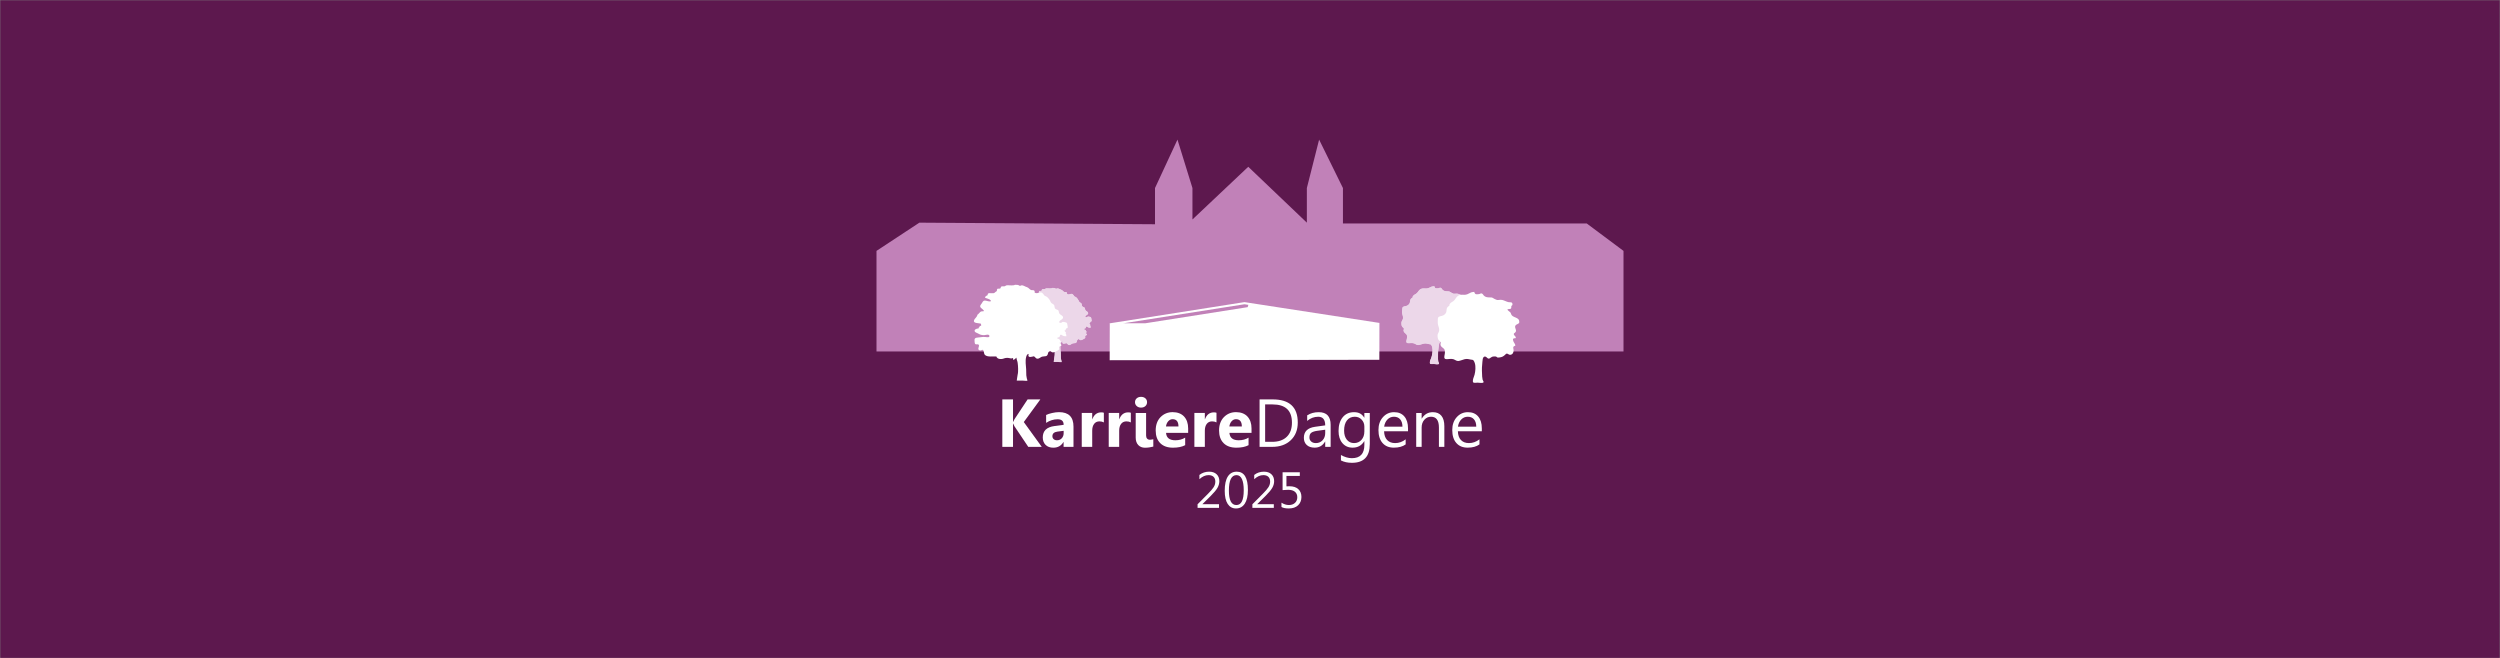 <svg viewBox="0 0 4426 1164.693" xmlns="http://www.w3.org/2000/svg" data-name="Layer 1" id="Layer_1" style="max-height: 500px" width="4426" height="1164.693">
  <rect x="0" y="0" width="4426" height="1164.693" fill="#808080" stroke="none"/>
  <defs>
    <style>
      .cls-1, .cls-2, .cls-3 {
        fill-rule: evenodd;
      }

      .cls-1, .cls-4 {
        fill: #fff;
      }

      .cls-5 {
        isolation: isolate;
      }

      .cls-2 {
        fill: #c181b8;
      }

      .cls-3 {
        fill: #ecd7e9;
      }

      .cls-6 {
        fill: #5d184e;
      }
    </style>
  </defs>
  <rect height="1495.83" width="4425" y=".5" x=".5" class="cls-6"/>
  <g>
    <path d="M2874.25,444.16v178.1h-1322.5v-178.1l75.94-49.97,417.12,2.83v-64.09l39.79-85.75,26.51,85.75v55.61l98.8-93.28,103.74,98.93v-61.26l21.71-85.75,42.19,85.75v62.68h431.6l65.1,48.56h0Z" class="cls-2"/>
    <path d="M2027.61,572.32l-38.72.05,214.3-33.73,6.94,1.07-1.28,4.08-181.25,28.53h.01ZM2442.15,571.6h-.67l-237.62-36.64v-.03h-1.2l-237.89,37.47h-.03l-.3.05.3.91-.16,64.4,477.43-.8.13-65.37h.01Z" class="cls-1"/>
    <path d="M2500.42,526.07c.93-1.52,1.09-2.51,2.64-3.73,1.17-.96,2.54-1.54,3.84-2.35,2.61-1.63,3.82-4.53,5.98-6.66,2.13-2.1,5.23-3.12,8.62-2.8,4.14.4,6.22.13,9.72-1.65,1.09-.56,2.16-1.12,3.31-1.52,1.63-.56,2.93-.35,4.72-.69.37,1.04.77,2.8,1.95,3.41,1.04.53,4.33.4,5.52.16,1.84-.35,2.16-1.46,3.92-.77,1.44.56,2,2.22,2.83,3.14,2.24,2.56,5.34,2.99,9.05,3.09,2.38.06,3.23.03,4.91,1.23,1.31.93,2.35,1.44,3.79,2.1,1.95.91,2.11,1.12,4.29.91,1.66-.16,3.85-.37,5.5.05,3.28.88,6.27,2.85,9.4,3.63,1.22.3,3.89.11,4.88.8,1.04.72,1.17,2.99.64,3.89-.29.48-1.15.69-1.42,1.17-.37.67-.16,1.54-.26,2.29-.29,1.84-.53,2-2.72,2.21-1.09.11-2.03,0-3.04.29-.61,2.13,3.97,3.84,4.56,5.89.86,3.01,1.47,4.37,4.97,6.05,3.26,1.55,6.59,2.59,7.21,5.87.25,1.36.46,2.93-.66,3.97-.89.8-2.74,1.28-3.83,2-4.8,3.12.8,7.14-1.46,10.9-1.09,1.84-4.03,1.76-2.62,4.56.91,1.81,2.85,2.4,2.33,4.83-.82.05-3.31.24-3.89.83-.8.8-.24,2.74,0,3.65.69,2.42,2.96,4.48,2.71,7.07-4.79.91-2.98,3.89-2.87,6.61.08,2.62-1.36,6.59-5.12,6.88-2.45.18-2.48-.99-4.3-1.68-1.97-.77-2.64.53-4.08,1.79-2.51,2.16-4.56,3.14-8.22,3.49-.78.08-2.06.34-2.85.11-1.17-.37-1.49-1.31-2.72-1.65-1.28-.35-4.4-.24-5.52.21-3.33,1.33-4.75,4.75-8.11.99-2.75-3.09-5.5-1.25-6.27,1.76-.72,2.83-.77,5.92-1.28,8.91-.96,5.68-.83,12.13-.8,18.03,0,1.57.19,3.09.45,4.58.19,1.04,1.44,2.7,1.34,3.58-.26,2.42-6.75.82-9.18.75-1.49-.05-4.64.35-5.92-.16-1.41-.56-1.12-2.53-.91-3.89.46-2.8,1.98-5.25,2.8-7.97,1.6-5.23,2.59-12.43,1.17-17.68-.32-1.2-.86-2.77-1.63-3.87-1.12-1.57-2.03-1.09-4.21-1.63-3.37-.85-5.63-1.57-9.5-.75-3.04.64-6.27,2.22-9.45,2.43-2.74.16-4.83-2.11-7.41-2.96-3.36-1.09-7.23-.08-10.68-.34-4.14-.29-2.67-4.51-2.11-6.93.59-2.59,1.25-6.53-.67-8.74-1.76-2-4.11-2.96-4.86-5.55-.43-1.47.35-2.61.4-4.02.08-1.84-1.01-1.92-2.32-3.17-2.13-2.08-1.97-5.01-2.03-7.63-.05-2.75,2.3-4.69,2.72-7.28.48-2.88-.43-5.79-1.17-8.43-.78-2.74-.16-6.03-.03-8.96.16-3.76,2.14-4.16,6.33-4.93,3.07-.59,5.63-2.77,6.67-4.99,1.12-2.4.4-5.52,2.21-7.73.88-1.07,2.8-2.22,3.92-3.01" class="cls-3"/>
    <path d="M2500.65,526.3c.93-1.52,1.09-2.51,2.64-3.73,1.17-.96,2.54-1.54,3.84-2.35,2.61-1.63,3.82-4.53,5.98-6.66,2.13-2.1,5.23-3.12,8.62-2.8,4.14.4,6.22.13,9.72-1.65,1.09-.56,2.16-1.12,3.31-1.52,1.63-.56,2.93-.35,4.72-.69.37,1.04.77,2.8,1.95,3.41,1.04.53,4.33.4,5.52.16,1.84-.35,2.16-1.46,3.92-.77,1.44.56,2,2.22,2.83,3.14,2.24,2.56,5.34,2.99,9.05,3.09,2.37.06,3.23.03,4.91,1.23,1.31.93,2.35,1.44,3.79,2.1,1.95.91,2.11,1.12,4.29.91,1.66-.16,3.85-.37,5.5.05,3.28.88,6.27,2.85,9.4,3.63,1.22.3,3.89.11,4.88.8,1.04.72,1.17,2.99.64,3.89-.29.48-1.15.69-1.42,1.17-.37.67-.16,1.54-.26,2.29-.29,1.84-.53,2-2.72,2.21-1.09.11-2.03,0-3.04.29-.61,2.13,3.97,3.84,4.56,5.89.86,3.01,1.47,4.37,4.97,6.05,3.26,1.55,6.59,2.59,7.21,5.87.25,1.36.46,2.93-.66,3.97-.89.8-2.74,1.28-3.83,2-4.8,3.12.8,7.14-1.46,10.9-1.09,1.84-4.03,1.76-2.62,4.56.91,1.81,2.85,2.4,2.33,4.83-.82.05-3.31.24-3.89.83-.8.8-.24,2.74,0,3.65.69,2.42,2.96,4.48,2.71,7.07-4.79.91-2.98,3.89-2.87,6.61.08,2.62-1.36,6.59-5.12,6.88-2.45.19-2.48-.99-4.3-1.68-1.97-.77-2.64.53-4.08,1.79-2.51,2.16-4.56,3.14-8.22,3.49-.78.08-2.06.34-2.85.11-1.17-.37-1.49-1.31-2.72-1.65-1.28-.35-4.4-.24-5.52.21-3.33,1.33-4.75,4.75-8.11.99-2.75-3.09-5.5-1.25-6.27,1.76-.72,2.83-.77,5.92-1.28,8.91-.96,5.68-.83,12.13-.8,18.03,0,1.57.19,3.09.45,4.58.19,1.04,1.44,2.69,1.34,3.58-.27,2.42-6.75.82-9.18.75-1.5-.05-4.64.35-5.92-.16-1.41-.56-1.12-2.53-.91-3.89.46-2.8,1.98-5.25,2.8-7.98,1.6-5.22,2.59-12.42,1.17-17.67-.32-1.2-.86-2.77-1.63-3.87-1.12-1.57-2.03-1.09-4.21-1.63-3.37-.85-5.63-1.57-9.5-.75-3.04.64-6.27,2.22-9.45,2.43-2.74.16-4.83-2.11-7.41-2.96-3.36-1.09-7.23-.08-10.68-.34-4.14-.29-2.67-4.51-2.11-6.93.59-2.59,1.25-6.53-.67-8.74-1.76-2-4.11-2.96-4.86-5.55-.43-1.47.35-2.61.4-4.02.08-1.84-1.01-1.92-2.32-3.17-2.13-2.08-1.97-5.01-2.03-7.63-.05-2.75,2.3-4.69,2.72-7.28.48-2.88-.43-5.79-1.17-8.43-.78-2.74-.16-6.03-.03-8.96.16-3.76,2.14-4.16,6.33-4.93,3.07-.59,5.63-2.77,6.67-4.99,1.12-2.4.4-5.52,2.21-7.73.88-1.07,2.8-2.22,3.92-3.01" class="cls-3"/>
    <path d="M1865.19,640.37h7.41c2.27,0,4.64.56,6.77.29.19-1.15-.61-2.4-.74-3.55-.16-1.2-.53-2.67-.62-3.87-.19-2.75-.03-5.61-.19-8.28-.32-5.31-1.36-11.56,0-16.68.4-1.47.99-4.03,3.23-4.32.08,1.17-.83,2.67.21,3.63,1.09.99,3.17.5,4.51.16,1.78-.45,1.89-.85,3.25.21,1.01.8,1.33,1.87,2.67,2.35,3.03,1.1,4.69-2.05,7.41-2.64,3.62-.8,5.97.32,7.16-3.28.4-1.2.38-2.32,1.36-3.28.4-.4.72-.85,1.41-.99,1.36-.27.88.13,1.7.64.64.4.48.75,1.36,1.01.64.18,1.97.03,2.61-.14,1.41-.32,2.32-1.09,3.55-1.73,1.2-.64,2.34-1.04,2.85-2.19.59-1.39-.62-2.46.16-3.45.75-.96,3.15-1.01,3.01-2.37-.11-1.07-2.5-1.87-2.53-3.2.61-.06,1.12-.38,1.73-.38.32-1.07-.75-2.48-1.33-3.42-.88-1.42-1.44-1.39-3.22-1.92-.69-1.76,1.57-1.34,2.58-2.08.93-.7.59-2.7,1.58-3.09,1.14-.46,2.39,1.17,3.2,1.46,1.17.43,3.12.7,4.37.64-.19-1.73.43-2.27-1.09-3.71,2.37-.72-1.55-3.07-1.2-4.19,1.79.11,1.31-2,2.27-2.83.83-.7,1.06.16,1.7-.91.38-.62.16-1.52,0-2.16-.26-1.07-.26-2.62-.64-3.71-.48-1.36-1.97-1.68-3.62-1.95-.59-.08-1.52-.35-2.19-.16-1.01.29-1.31,1.22-2.58,1.31-2.19.13-2.35-1.15-1.6-2.27,1.52-2.27,4.96-2.51,4.61-5.5-.3-2.35-3.44-2.91-4.77-4.91-.77-1.15-.53-2.51-1.04-3.68-.67-1.55-1.97-1.41-3.41-2.21-2.96-1.66-1.09-4.43-3.01-6.35-.69-.72-2.13-1.28-2.9-1.98-1.07-.99-1.23-1.84-1.76-2.99-.8-1.84-3.52-5.5-5.36-6.19-1.97-.72-1.92-.64-3.04-2.27-.61-.88-1.28-1.98-2.29-2.64-2.53-1.63-5.25,1.28-8.42.32-2.45-.75-.69-1.39-1.46-2.88-.77-1.52-2.67-.8-4.21-1.12-2.21-.48-3.22-3.2-5.81-4.06-1.36-.45-2.18-.82-3.25-1.41-1.25-.72-2.64-1.23-4.32-.99-.45.67-1.47.51-2.4.43-.93-1.28-4.08-1.31-5.81-1.23-1.47,1.34-7.25.62-9.65.62s-2.1.64-3.6,1.28c-1.36.59-3.65-.21-4.77.51-1.41.91.11,2.16-1.84,2.72-2.13.62-3.01-.75-3.81,1.31-.21.53.08,1.44-.16,1.89-.29.56-.82.7-1.6,1.25-1.09.77-1.31,1.6-2.85,1.87-2.9.5-8.21-1.63-7.65,2.56-.88.37-2.56,1.47-3.02,2.11-1.23,1.73.27,1.81,1.81,2.35,2.13.77,5.78,1.73,5.41,3.98-2.48.83-5.2-.83-7.57-.96-3.01-.16-3.25,2.24-4.56,4.06-1.52,2.08-2.88,3.5-.99,5.79.96,1.17,4.32,3.18,3.92,4.54-2,.53-3.49-.24-4.93,1.3-1.07,1.15-2.05,2.32-3.09,3.37-.19.03-.37-.03-.53.05-.05,3.23-3.49,4.91-4.45,7.9-1.31,4.17,6.1,3.55,8.98,4.41.45.99.48,1.95.4,3.02-.54-.08-1.2.13-1.74.05-.11.67-.29,1.31-.67,1.89-.18.03-.35.03-.53.06-.18.51-.32,1.01-.48,1.58-2.77-.03-6.61,1.92-4.61,4.59.64.86,2.96,1.63,4.03,2.27,1.14.67,2.35,1.31,3.65,1.73,1.57.51,3.06.56,4.8.48,1.41-.05,3.84-.96,5.22-.48,1.39.48,1.92,2.38.62,3.1-1.04.56-3.84.08-4.96-.05-3.31-.4-6.13.59-9.46.69-4.13.14-4.82,1.9-4.4,5.18.11.91.13,3.02.85,3.68,1.09,1.04,3.25-.13,4.32.72,2.35,1.87-2.46,6.27,1.2,7.74,2.88,1.18,4.05-2.51,5.44.93.64,1.58.53,4.17,1.76,5.42,3.2,3.25,10.32,1.89,15.03,2.08,1.09,3.9,6.42,4.22,10.05,2.75,1.71-.69,4.1-.96,6.16-.61,2.08.34,3.76,1.17,5.81-.03.08.83.03,1.71.08,2.54,1.41.21,3.68-2.21,4.32-3.04.08,2.42,1.33,4.67,1.65,7.12.32,2.7.61,5.39.61,8.22s0,5.44-.64,8.12c-.61,2.54-.58,5.39-1.14,7.98" class="cls-3"/>
    <path d="M1865.41,640.82h7.41c2.27,0,4.64.56,6.77.29.19-1.15-.61-2.4-.74-3.55-.16-1.2-.53-2.67-.62-3.87-.19-2.75-.03-5.6-.19-8.28-.32-5.31-1.36-11.56,0-16.68.4-1.47.99-4.03,3.23-4.32.08,1.17-.83,2.67.21,3.63,1.09.99,3.17.5,4.51.16,1.78-.45,1.89-.85,3.25.21,1.01.8,1.33,1.87,2.67,2.35,3.03,1.1,4.69-2.05,7.41-2.64,3.62-.8,5.97.32,7.17-3.28.4-1.2.37-2.32,1.36-3.28.4-.4.72-.85,1.41-.99,1.36-.27.88.13,1.7.64.64.4.48.75,1.36,1.01.64.18,1.97.03,2.61-.14,1.41-.32,2.32-1.09,3.55-1.73,1.2-.64,2.34-1.04,2.85-2.19.59-1.39-.62-2.46.16-3.45.75-.96,3.15-1.01,3.01-2.37-.1-1.07-2.5-1.87-2.53-3.2.61-.06,1.12-.38,1.73-.38.32-1.07-.75-2.48-1.33-3.42-.88-1.42-1.44-1.39-3.22-1.92-.69-1.76,1.57-1.34,2.58-2.08.93-.7.59-2.7,1.58-3.09,1.14-.46,2.39,1.17,3.2,1.46,1.17.43,3.12.7,4.37.65-.19-1.74.43-2.27-1.09-3.71,2.37-.72-1.55-3.07-1.2-4.19,1.79.11,1.31-2,2.27-2.83.83-.7,1.06.16,1.7-.91.38-.62.16-1.52,0-2.16-.26-1.07-.26-2.62-.64-3.71-.48-1.36-1.97-1.68-3.62-1.95-.59-.08-1.52-.35-2.19-.16-1.01.29-1.31,1.22-2.58,1.31-2.19.13-2.35-1.15-1.6-2.27,1.52-2.27,4.96-2.51,4.61-5.5-.3-2.35-3.44-2.91-4.77-4.91-.77-1.15-.53-2.51-1.04-3.68-.67-1.55-1.97-1.41-3.41-2.21-2.96-1.66-1.09-4.43-3.01-6.35-.69-.72-2.13-1.28-2.9-1.98-1.07-.99-1.23-1.84-1.76-2.99-.8-1.84-3.52-5.5-5.36-6.19-1.97-.72-1.92-.64-3.04-2.27-.61-.88-1.27-1.98-2.29-2.64-2.53-1.63-5.25,1.28-8.42.32-2.45-.75-.69-1.39-1.46-2.88-.77-1.52-2.67-.8-4.21-1.12-2.21-.48-3.22-3.2-5.81-4.06-1.36-.45-2.18-.82-3.25-1.41-1.25-.72-2.64-1.23-4.32-.99-.45.67-1.47.51-2.4.43-.93-1.28-4.08-1.31-5.81-1.23-1.47,1.34-7.25.62-9.65.62s-2.1.64-3.6,1.28c-1.36.59-3.65-.21-4.77.51-1.41.91.11,2.16-1.84,2.72-2.13.62-3.01-.75-3.81,1.31-.21.53.08,1.44-.16,1.89-.29.56-.82.7-1.6,1.25-1.09.77-1.31,1.6-2.85,1.87-2.9.5-8.21-1.63-7.65,2.56-.88.37-2.56,1.47-3.02,2.11-1.23,1.73.27,1.81,1.81,2.35,2.13.77,5.78,1.74,5.41,3.98-2.48.83-5.2-.83-7.57-.96-3.01-.16-3.25,2.24-4.56,4.06-1.52,2.08-2.88,3.5-.99,5.79.96,1.17,4.32,3.18,3.92,4.54-2,.54-3.49-.24-4.93,1.31-1.07,1.15-2.05,2.32-3.09,3.37-.19.03-.37-.03-.53.05-.05,3.23-3.49,4.91-4.45,7.9-1.31,4.17,6.1,3.55,8.98,4.41.45.99.48,1.95.4,3.02-.54-.08-1.2.13-1.74.05-.11.67-.29,1.31-.67,1.89-.18.03-.35.03-.53.06-.18.51-.32,1.01-.48,1.58-2.77-.03-6.61,1.92-4.61,4.59.64.86,2.96,1.63,4.03,2.27,1.14.67,2.35,1.31,3.65,1.73,1.57.51,3.07.56,4.8.48,1.41-.05,3.84-.96,5.22-.48,1.39.48,1.92,2.38.62,3.1-1.04.56-3.84.08-4.96-.05-3.31-.4-6.13.59-9.46.69-4.13.14-4.82,1.9-4.4,5.18.11.91.13,3.02.85,3.68,1.09,1.04,3.25-.13,4.32.72,2.35,1.87-2.46,6.27,1.2,7.74,2.88,1.18,4.05-2.51,5.44.93.64,1.58.53,4.17,1.76,5.42,3.2,3.25,10.32,1.89,15.03,2.08,1.09,3.9,6.42,4.22,10.05,2.75,1.71-.69,4.1-.96,6.16-.61,2.08.34,3.76,1.17,5.81-.03.08.83.03,1.71.08,2.54,1.41.21,3.68-2.21,4.32-3.04.08,2.43,1.33,4.67,1.65,7.12.32,2.7.61,5.39.61,8.22s0,5.44-.64,8.12c-.61,2.54-.58,5.39-1.14,7.98" class="cls-3"/>
    <path d="M1799.72,673.77h9.99c3.04,0,6.25.72,9.1.4.26-1.49-.8-3.12-1.02-4.61-.21-1.58-.72-3.47-.83-5.04-.24-3.55-.05-7.28-.26-10.74-.43-6.88-1.84-15.01,0-21.65.53-1.92,1.33-5.22,4.35-5.6.11,1.52-1.1,3.46.29,4.72,1.46,1.28,4.27.64,6.09.21,2.4-.59,2.56-1.12,4.35.26,1.36,1.04,1.79,2.45,3.58,3.07,4.08,1.41,6.33-2.67,9.96-3.44,4.88-1.04,8.04.43,9.64-4.24.53-1.54.48-3.01,1.81-4.27.56-.51.99-1.12,1.89-1.28,1.84-.35,1.17.16,2.3.85.86.53.64.96,1.81,1.31.88.24,2.67.03,3.5-.16,1.89-.43,3.12-1.41,4.78-2.24,1.63-.83,3.18-1.33,3.84-2.85.8-1.81-.83-3.17.21-4.48.99-1.25,4.25-1.33,4.06-3.09-.16-1.41-3.37-2.42-3.42-4.16.83-.08,1.53-.48,2.36-.48.43-1.39-.99-3.22-1.79-4.42-1.21-1.84-1.95-1.81-4.33-2.51-.94-2.26,2.11-1.73,3.47-2.69,1.25-.91.8-3.49,2.14-4,1.52-.58,3.25,1.52,4.33,1.89,1.57.56,4.19.91,5.9.83-.24-2.24.59-2.93-1.5-4.8,3.2-.93-2.08-3.97-1.6-5.44,2.41.16,1.76-2.62,3.07-3.65,1.09-.88,1.41.21,2.27-1.17.51-.8.21-1.97.03-2.8-.35-1.39-.38-3.41-.88-4.83-.64-1.78-2.67-2.18-4.88-2.53-.77-.1-2.05-.46-2.93-.21-1.36.37-1.76,1.57-3.5,1.68-2.94.19-3.15-1.46-2.14-2.93,2.03-2.96,6.67-3.26,6.2-7.14-.38-3.07-4.62-3.78-6.41-6.37-1.04-1.49-.72-3.27-1.41-4.8-.88-2-2.64-1.84-4.59-2.88-3.98-2.16-1.47-5.73-4.04-8.26-.96-.93-2.85-1.65-3.92-2.59-1.44-1.28-1.68-2.37-2.35-3.89-1.07-2.4-4.72-7.14-7.23-8.02-2.67-.93-2.59-.83-4.09-2.93-.8-1.15-1.71-2.59-3.1-3.44-3.42-2.1-7.08,1.66-11.32.43-3.31-.96-.93-1.78-1.95-3.73-1.04-1.97-3.58-1.04-5.66-1.46-2.99-.64-4.32-4.16-7.82-5.25-1.84-.59-2.96-1.06-4.35-1.84-1.71-.93-3.55-1.6-5.82-1.28-.62.88-1.98.64-3.23.56-1.26-1.66-5.5-1.71-7.82-1.6-1.97,1.76-9.77.8-12.97.8s-2.86.83-4.84,1.68c-1.84.77-4.91-.27-6.41.67-1.89,1.2.16,2.83-2.49,3.54-2.88.78-4.06-.96-5.12,1.71-.29.7.11,1.87-.21,2.45-.38.72-1.1.91-2.16,1.63-1.47,1.01-1.76,2.08-3.82,2.43-3.9.67-11.02-2.13-10.28,3.33-1.2.48-3.44,1.92-4.06,2.72-1.66,2.24.37,2.34,2.43,3.03,2.88.99,7.79,2.27,7.29,5.17-3.34,1.07-7-1.06-10.2-1.23-4.03-.21-4.35,2.91-6.14,5.28-2.03,2.72-3.87,4.53-1.33,7.51,1.31,1.55,5.79,4.11,5.29,5.92-2.7.67-4.7-.29-6.62,1.71-1.44,1.49-2.75,3.01-4.16,4.37-.24.06-.51-.03-.72.06-.05,4.21-4.73,6.37-5.98,10.26-1.74,5.41,8.22,4.61,12.09,5.71.64,1.28.64,2.53.53,3.95-.72-.11-1.63.16-2.35.05-.16.88-.38,1.71-.91,2.45-.24.06-.45.03-.72.06-.24.67-.43,1.33-.64,2.02-3.74-.05-8.92,2.48-6.22,5.97.85,1.12,3.97,2.13,5.39,2.93,1.53.88,3.15,1.71,4.92,2.26,2.11.67,4.11.75,6.46.64,1.92-.08,5.18-1.25,7.02-.64,1.87.62,2.59,3.09.83,4.03-1.39.72-5.15.11-6.7-.05-4.43-.53-8.25.75-12.74.91-5.52.19-6.49,2.48-5.93,6.72.16,1.2.16,3.89,1.15,4.8,1.47,1.33,4.38-.19,5.8.93,3.15,2.43-3.31,8.14,1.63,10.06,3.87,1.52,5.45-3.26,7.31,1.22.86,2.03.72,5.38,2.38,7.04,4.33,4.24,13.88,2.45,20.24,2.72,1.5,5.04,8.62,5.5,13.54,3.55,2.29-.91,5.52-1.25,8.27-.8,2.8.45,5.04,1.52,7.82-.03.08,1.09.03,2.21.08,3.31,1.89.29,4.94-2.88,5.82-3.95.1,3.14,1.82,6.05,2.22,9.25.46,3.51.8,6.98.8,10.69s0,7.09-.88,10.53c-.83,3.28-.8,7.01-1.55,10.35" class="cls-1"/>
    <path d="M2565.51,540.62c1.01-1.79,1.14-2.96,2.9-4.46,1.33-1.14,2.87-1.89,4.37-2.85,2.98-1.97,4.23-5.42,6.65-7.97,2.4-2.54,5.96-3.82,9.94-3.55,4.85.35,7.27-.05,11.28-2.24,1.25-.69,2.49-1.38,3.81-1.89,1.87-.72,3.37-.51,5.47-.96.48,1.2,1.03,3.26,2.46,3.92,1.25.59,5.06.32,6.48,0,2.14-.48,2.49-1.76,4.56-1.01,1.73.61,2.49,2.53,3.47,3.6,2.74,2.93,6.38,3.34,10.72,3.31,2.8,0,3.79-.08,5.84,1.28,1.57,1.07,2.83,1.6,4.54,2.35,2.3,1.01,2.53,1.25,5.08.93,1.94-.24,4.49-.56,6.41-.1,3.88.93,7.48,3.15,11.2,3.95,1.44.29,4.58,0,5.75.77,1.25.8,1.53,3.44.96,4.51-.32.59-1.3.83-1.6,1.44-.41.8-.11,1.81-.21,2.7-.27,2.13-.55,2.34-3.1,2.67-1.28.16-2.37.08-3.53.43-.62,2.51,4.88,4.35,5.63,6.72,1.19,3.5,1.96,5.04,6.13,6.91,3.9,1.71,7.87,2.8,8.73,6.62.36,1.57.68,3.41-.57,4.67-1,.96-3.12,1.6-4.38,2.45-5.47,3.79,1.3,8.32-1.14,12.78-1.21,2.19-4.61,2.19-2.83,5.42,1.14,2.08,3.49,2.7,2.99,5.55-.96.08-3.88.4-4.54,1.09-.87.96-.16,3.23.18,4.27.93,2.83,3.72,5.15,3.56,8.16-5.56,1.23-3.28,4.64-3.03,7.82.23,3.07-1.25,7.74-5.65,8.19-2.85.29-2.96-1.07-5.15-1.84-2.33-.83-3.06.72-4.67,2.21-2.8,2.59-5.18,3.84-9.42,4.32-.91.1-2.42.48-3.33.21-1.41-.4-1.82-1.5-3.28-1.84-1.53-.37-5.18-.16-6.45.43-3.83,1.68-5.29,5.71-9.42,1.41-3.4-3.52-6.5-1.28-7.25,2.27-.68,3.34-.62,6.94-1.05,10.43-.82,6.67-.34,14.22,0,21.07.09,1.84.39,3.6.78,5.37.27,1.2,1.82,3.09,1.76,4.14-.18,2.83-7.84,1.17-10.69,1.17-1.73,0-5.4.56-6.95,0-1.71-.61-1.46-2.93-1.28-4.51.39-3.28,2.03-6.19,2.87-9.42,1.62-6.13,2.39-14.62.46-20.7-.46-1.39-1.14-3.23-2.1-4.46-1.39-1.79-2.44-1.21-5.04-1.79-3.97-.88-6.68-1.65-11.13-.58-3.52.85-7.22,2.8-10.92,3.12-3.22.29-5.78-2.32-8.84-3.22-3.97-1.17-8.47.13-12.52-.06-4.85-.21-3.35-5.18-2.82-8.03.56-3.04,1.14-7.68-1.23-10.22-2.13-2.29-4.98-3.34-5.96-6.32-.56-1.71.27-3.07.27-4.72,0-2.16-1.3-2.19-2.88-3.63-2.61-2.38-2.56-5.79-2.77-8.86-.21-3.2,2.45-5.57,2.82-8.59.43-3.39-.8-6.75-1.81-9.81-1.04-3.17-.51-7.04-.51-10.46,0-4.4,2.29-4.93,7.14-5.97,3.54-.77,6.44-3.41,7.56-6.05,1.17-2.83.18-6.48,2.18-9.1.99-1.28,3.17-2.7,4.45-3.63" class="cls-1"/>
  </g>
  <g class="cls-5">
    <g class="cls-5">
      <path d="M1844.35,791.12h-23.91l-24.49-36.5c-.47-.7-1.21-2.25-2.23-4.63h-.29v41.13h-18.93v-84.02h18.93v39.73h.29c.47-1.09,1.25-2.66,2.34-4.69l23.2-35.04h22.56l-29.3,40.08,31.82,43.95Z" class="cls-4"/>
      <path d="M1900.49,791.12h-17.52v-8.61h-.23c-4.02,6.72-9.98,10.08-17.87,10.08-5.82,0-10.4-1.65-13.74-4.95-3.34-3.3-5.01-7.71-5.01-13.21,0-11.64,6.89-18.36,20.68-20.16l16.29-2.17c0-6.56-3.56-9.84-10.66-9.84s-13.95,2.13-20.39,6.39v-13.95c2.58-1.33,6.1-2.5,10.58-3.52,4.47-1.02,8.54-1.52,12.22-1.52,17.11,0,25.66,8.54,25.66,25.61v35.86ZM1883.08,766.74v-4.04l-10.9,1.41c-6.02.78-9.02,3.5-9.02,8.14,0,2.11.73,3.84,2.2,5.19s3.45,2.02,5.95,2.02c3.48,0,6.31-1.2,8.5-3.6,2.19-2.4,3.28-5.44,3.28-9.11Z" class="cls-4"/>
      <path d="M1954.27,747.82c-2.23-1.21-4.82-1.82-7.79-1.82-4.02,0-7.17,1.47-9.43,4.42-2.27,2.95-3.4,6.96-3.4,12.04v28.65h-18.52v-60h18.52v11.13h.23c2.93-8.12,8.2-12.19,15.82-12.19,1.95,0,3.48.23,4.57.7v17.05Z" class="cls-4"/>
    </g>
    <g class="cls-5">
      <path d="M2002.03,747.82c-2.23-1.21-4.82-1.82-7.79-1.82-4.02,0-7.17,1.47-9.43,4.42-2.27,2.95-3.4,6.96-3.4,12.04v28.65h-18.52v-60h18.52v11.13h.23c2.93-8.12,8.2-12.19,15.82-12.19,1.95,0,3.48.23,4.57.7v17.05Z" class="cls-4"/>
    </g>
    <g class="cls-5">
      <path d="M2020.08,721.63c-3.13,0-5.68-.93-7.68-2.78-1.99-1.85-2.99-4.13-2.99-6.83s1-5.04,2.99-6.8,4.55-2.64,7.68-2.64,5.73.88,7.71,2.64c1.97,1.76,2.96,4.02,2.96,6.8s-.99,5.12-2.96,6.91c-1.97,1.8-4.54,2.7-7.71,2.7ZM2029.04,770.79c0,2.54.6,4.46,1.82,5.77,1.21,1.31,2.83,1.96,4.86,1.96,1.01,0,2.03-.1,3.05-.29,1.01-.2,2.03-.39,3.05-.59v13.01c-2.23.59-4.58,1.06-7.06,1.44-2.48.37-5.07.56-7.76.56-2.46,0-4.7-.41-6.71-1.23-2.01-.82-3.73-2-5.16-3.54-1.43-1.54-2.53-3.41-3.31-5.6-.78-2.19-1.17-4.65-1.17-7.38v-43.77h18.4v39.67Z" class="cls-4"/>
      <path d="M2103.52,766.39h-39.14c.62,8.71,6.11,13.07,16.46,13.07,6.6,0,12.4-1.56,17.4-4.69v13.36c-5.55,2.97-12.75,4.45-21.62,4.45-9.69,0-17.21-2.69-22.56-8.06-5.35-5.37-8.03-12.86-8.03-22.47s2.89-17.85,8.67-23.67c5.78-5.82,12.89-8.73,21.33-8.73s15.52,2.6,20.3,7.79c4.78,5.2,7.18,12.25,7.18,21.15v7.79ZM2086.35,755.03c0-8.59-3.48-12.89-10.43-12.89-2.97,0-5.54,1.23-7.71,3.69s-3.49,5.53-3.96,9.2h22.09Z" class="cls-4"/>
    </g>
    <g class="cls-5">
      <path d="M2153.67,747.82c-2.23-1.21-4.83-1.82-7.79-1.82-4.02,0-7.17,1.47-9.43,4.42-2.27,2.95-3.4,6.96-3.4,12.04v28.65h-18.52v-60h18.52v11.13h.23c2.93-8.12,8.2-12.19,15.82-12.19,1.95,0,3.48.23,4.57.7v17.05Z" class="cls-4"/>
    </g>
    <g class="cls-5">
      <path d="M2215.72,766.39h-39.14c.62,8.71,6.11,13.07,16.46,13.07,6.6,0,12.4-1.56,17.4-4.69v13.36c-5.55,2.97-12.75,4.45-21.62,4.45-9.69,0-17.21-2.69-22.56-8.06-5.35-5.37-8.03-12.86-8.03-22.47s2.89-17.85,8.67-23.67c5.78-5.82,12.89-8.73,21.33-8.73s15.52,2.6,20.3,7.79c4.78,5.2,7.18,12.25,7.18,21.15v7.79ZM2198.55,755.03c0-8.59-3.48-12.89-10.43-12.89-2.97,0-5.54,1.23-7.71,3.69s-3.49,5.53-3.96,9.2h22.09Z" class="cls-4"/>
    </g>
    <g class="cls-5">
      <path d="M2229.96,791.12v-84.02h23.2c29.61,0,44.41,13.65,44.41,40.96,0,12.97-4.11,23.39-12.33,31.26-8.22,7.87-19.23,11.81-33.02,11.81h-22.27ZM2239.8,716v66.21h12.54c11.02,0,19.59-2.95,25.72-8.85,6.13-5.9,9.2-14.26,9.2-25.08,0-21.52-11.45-32.29-34.34-32.29h-13.12Z" class="cls-4"/>
      <path d="M2355.76,791.12h-9.61v-9.38h-.23c-4.18,7.19-10.33,10.78-18.46,10.78-5.98,0-10.65-1.58-14.03-4.75s-5.07-7.36-5.07-12.6c0-11.21,6.6-17.73,19.8-19.57l17.99-2.52c0-10.2-4.12-15.29-12.36-15.29-7.23,0-13.75,2.46-19.57,7.38v-9.84c5.9-3.75,12.7-5.62,20.39-5.62,14.1,0,21.15,7.46,21.15,22.38v39.02ZM2346.15,760.77l-14.47,1.99c-4.45.62-7.81,1.73-10.08,3.31s-3.4,4.39-3.4,8.41c0,2.93,1.04,5.32,3.13,7.18,2.09,1.86,4.87,2.78,8.35,2.78,4.77,0,8.7-1.67,11.81-5.01s4.66-7.57,4.66-12.69v-5.98Z" class="cls-4"/>
      <path d="M2425.07,786.32c0,22.03-10.55,33.05-31.64,33.05-7.42,0-13.91-1.41-19.45-4.22v-9.61c6.76,3.75,13.2,5.62,19.34,5.62,14.77,0,22.15-7.85,22.15-23.55v-6.56h-.23c-4.57,7.66-11.45,11.48-20.62,11.48-7.46,0-13.47-2.67-18.02-8s-6.83-12.49-6.83-21.47c0-10.2,2.45-18.3,7.35-24.32,4.9-6.01,11.61-9.02,20.13-9.02s14.08,3.24,17.99,9.73h.23v-8.32h9.61v55.2ZM2415.46,763.99v-8.85c0-4.77-1.61-8.85-4.83-12.25s-7.24-5.1-12.04-5.1c-5.94,0-10.59,2.16-13.95,6.47-3.36,4.32-5.04,10.36-5.04,18.13,0,6.68,1.61,12.02,4.83,16.03,3.22,4,7.49,6.01,12.8,6.01s9.78-1.91,13.15-5.74c3.38-3.83,5.07-8.73,5.07-14.71Z" class="cls-4"/>
      <path d="M2492.75,763.52h-42.36c.16,6.68,1.95,11.84,5.39,15.47s8.16,5.45,14.18,5.45c6.76,0,12.97-2.23,18.63-6.68v9.02c-5.27,3.83-12.25,5.74-20.92,5.74s-15.14-2.72-19.98-8.17-7.27-13.12-7.27-23c0-9.34,2.65-16.94,7.94-22.82,5.29-5.88,11.87-8.82,19.72-8.82s13.93,2.54,18.22,7.62c4.3,5.08,6.45,12.13,6.45,21.15v5.04ZM2482.9,755.38c-.04-5.55-1.38-9.86-4.01-12.95-2.64-3.08-6.3-4.63-10.99-4.63s-8.38,1.62-11.54,4.86c-3.16,3.24-5.12,7.48-5.86,12.71h32.4Z" class="cls-4"/>
      <path d="M2557.08,791.12h-9.61v-34.22c0-12.73-4.65-19.1-13.95-19.1-4.8,0-8.78,1.81-11.92,5.42-3.14,3.61-4.72,8.17-4.72,13.68v34.22h-9.61v-60h9.61v9.96h.23c4.53-7.58,11.09-11.37,19.69-11.37,6.56,0,11.58,2.12,15.06,6.36,3.48,4.24,5.21,10.36,5.21,18.37v36.68Z" class="cls-4"/>
      <path d="M2623.41,763.52h-42.36c.16,6.68,1.95,11.84,5.39,15.47s8.16,5.45,14.18,5.45c6.76,0,12.97-2.23,18.63-6.68v9.02c-5.27,3.83-12.25,5.74-20.92,5.74s-15.14-2.72-19.98-8.17-7.27-13.12-7.27-23c0-9.34,2.65-16.94,7.94-22.82,5.29-5.88,11.87-8.82,19.72-8.82s13.93,2.54,18.22,7.62c4.3,5.08,6.45,12.13,6.45,21.15v5.04ZM2613.57,755.38c-.04-5.55-1.38-9.86-4.01-12.95-2.64-3.08-6.3-4.63-10.99-4.63s-8.38,1.62-11.54,4.86c-3.16,3.24-5.12,7.48-5.86,12.71h32.4Z" class="cls-4"/>
    </g>
    <g class="cls-5">
      <path d="M2158.15,899.12h-37.97v-6.42l18.37-18.41c4.69-4.69,8.03-8.59,10.04-11.71,2.01-3.12,3.01-6.45,3.01-10s-1.04-6.45-3.12-8.44c-2.08-1.99-5.04-2.99-8.88-2.99-5.62,0-11.02,2.4-16.17,7.21v-7.56c4.92-3.84,10.65-5.76,17.18-5.76,5.62,0,10.05,1.52,13.27,4.57,3.22,3.05,4.83,7.13,4.83,12.26,0,4.04-1.11,7.99-3.34,11.84-2.23,3.85-6.23,8.64-12,14.35l-14.55,14.37v.18h29.31v6.5Z" class="cls-4"/>
      <path d="M2188.12,900.17c-6.24,0-11.11-2.68-14.61-8.04-3.5-5.36-5.25-13.11-5.25-23.25,0-11.13,1.82-19.56,5.47-25.27s8.91-8.57,15.8-8.57c13.18,0,19.78,10.77,19.78,32.3,0,10.66-1.86,18.8-5.58,24.41-3.72,5.61-8.92,8.42-15.6,8.42ZM2189.13,841.16c-8.99,0-13.49,9.13-13.49,27.38,0,17.05,4.41,25.58,13.23,25.58s13.05-8.67,13.05-26.02-4.26-26.94-12.79-26.94Z" class="cls-4"/>
      <path d="M2255.18,899.12h-37.97v-6.42l18.37-18.41c4.69-4.69,8.03-8.59,10.04-11.71,2.01-3.12,3.01-6.45,3.01-10s-1.04-6.45-3.12-8.44c-2.08-1.99-5.04-2.99-8.88-2.99-5.62,0-11.02,2.4-16.17,7.21v-7.56c4.92-3.84,10.65-5.76,17.18-5.76,5.62,0,10.05,1.52,13.27,4.57s4.83,7.13,4.83,12.26c0,4.04-1.11,7.99-3.34,11.84-2.23,3.85-6.23,8.64-12,14.35l-14.55,14.37v.18h29.31v6.5Z" class="cls-4"/>
      <path d="M2268.71,897.58v-7.65c4.31,2.78,8.69,4.17,13.14,4.17s8.04-1.26,10.77-3.78,4.09-5.86,4.09-10.02-1.39-7.35-4.17-9.67c-2.78-2.31-6.77-3.47-11.95-3.47-1.76,0-5.05.18-9.89.53v-31.6h30.5v6.5h-23.69v18.46c1.93-.12,3.72-.18,5.36-.18,6.74,0,11.95,1.69,15.64,5.08,3.69,3.38,5.54,8.02,5.54,13.91s-1.99,11-5.95,14.72c-3.97,3.72-9.41,5.58-16.33,5.58-5.83,0-10.18-.86-13.05-2.59Z" class="cls-4"/>
    </g>
  </g>
</svg>